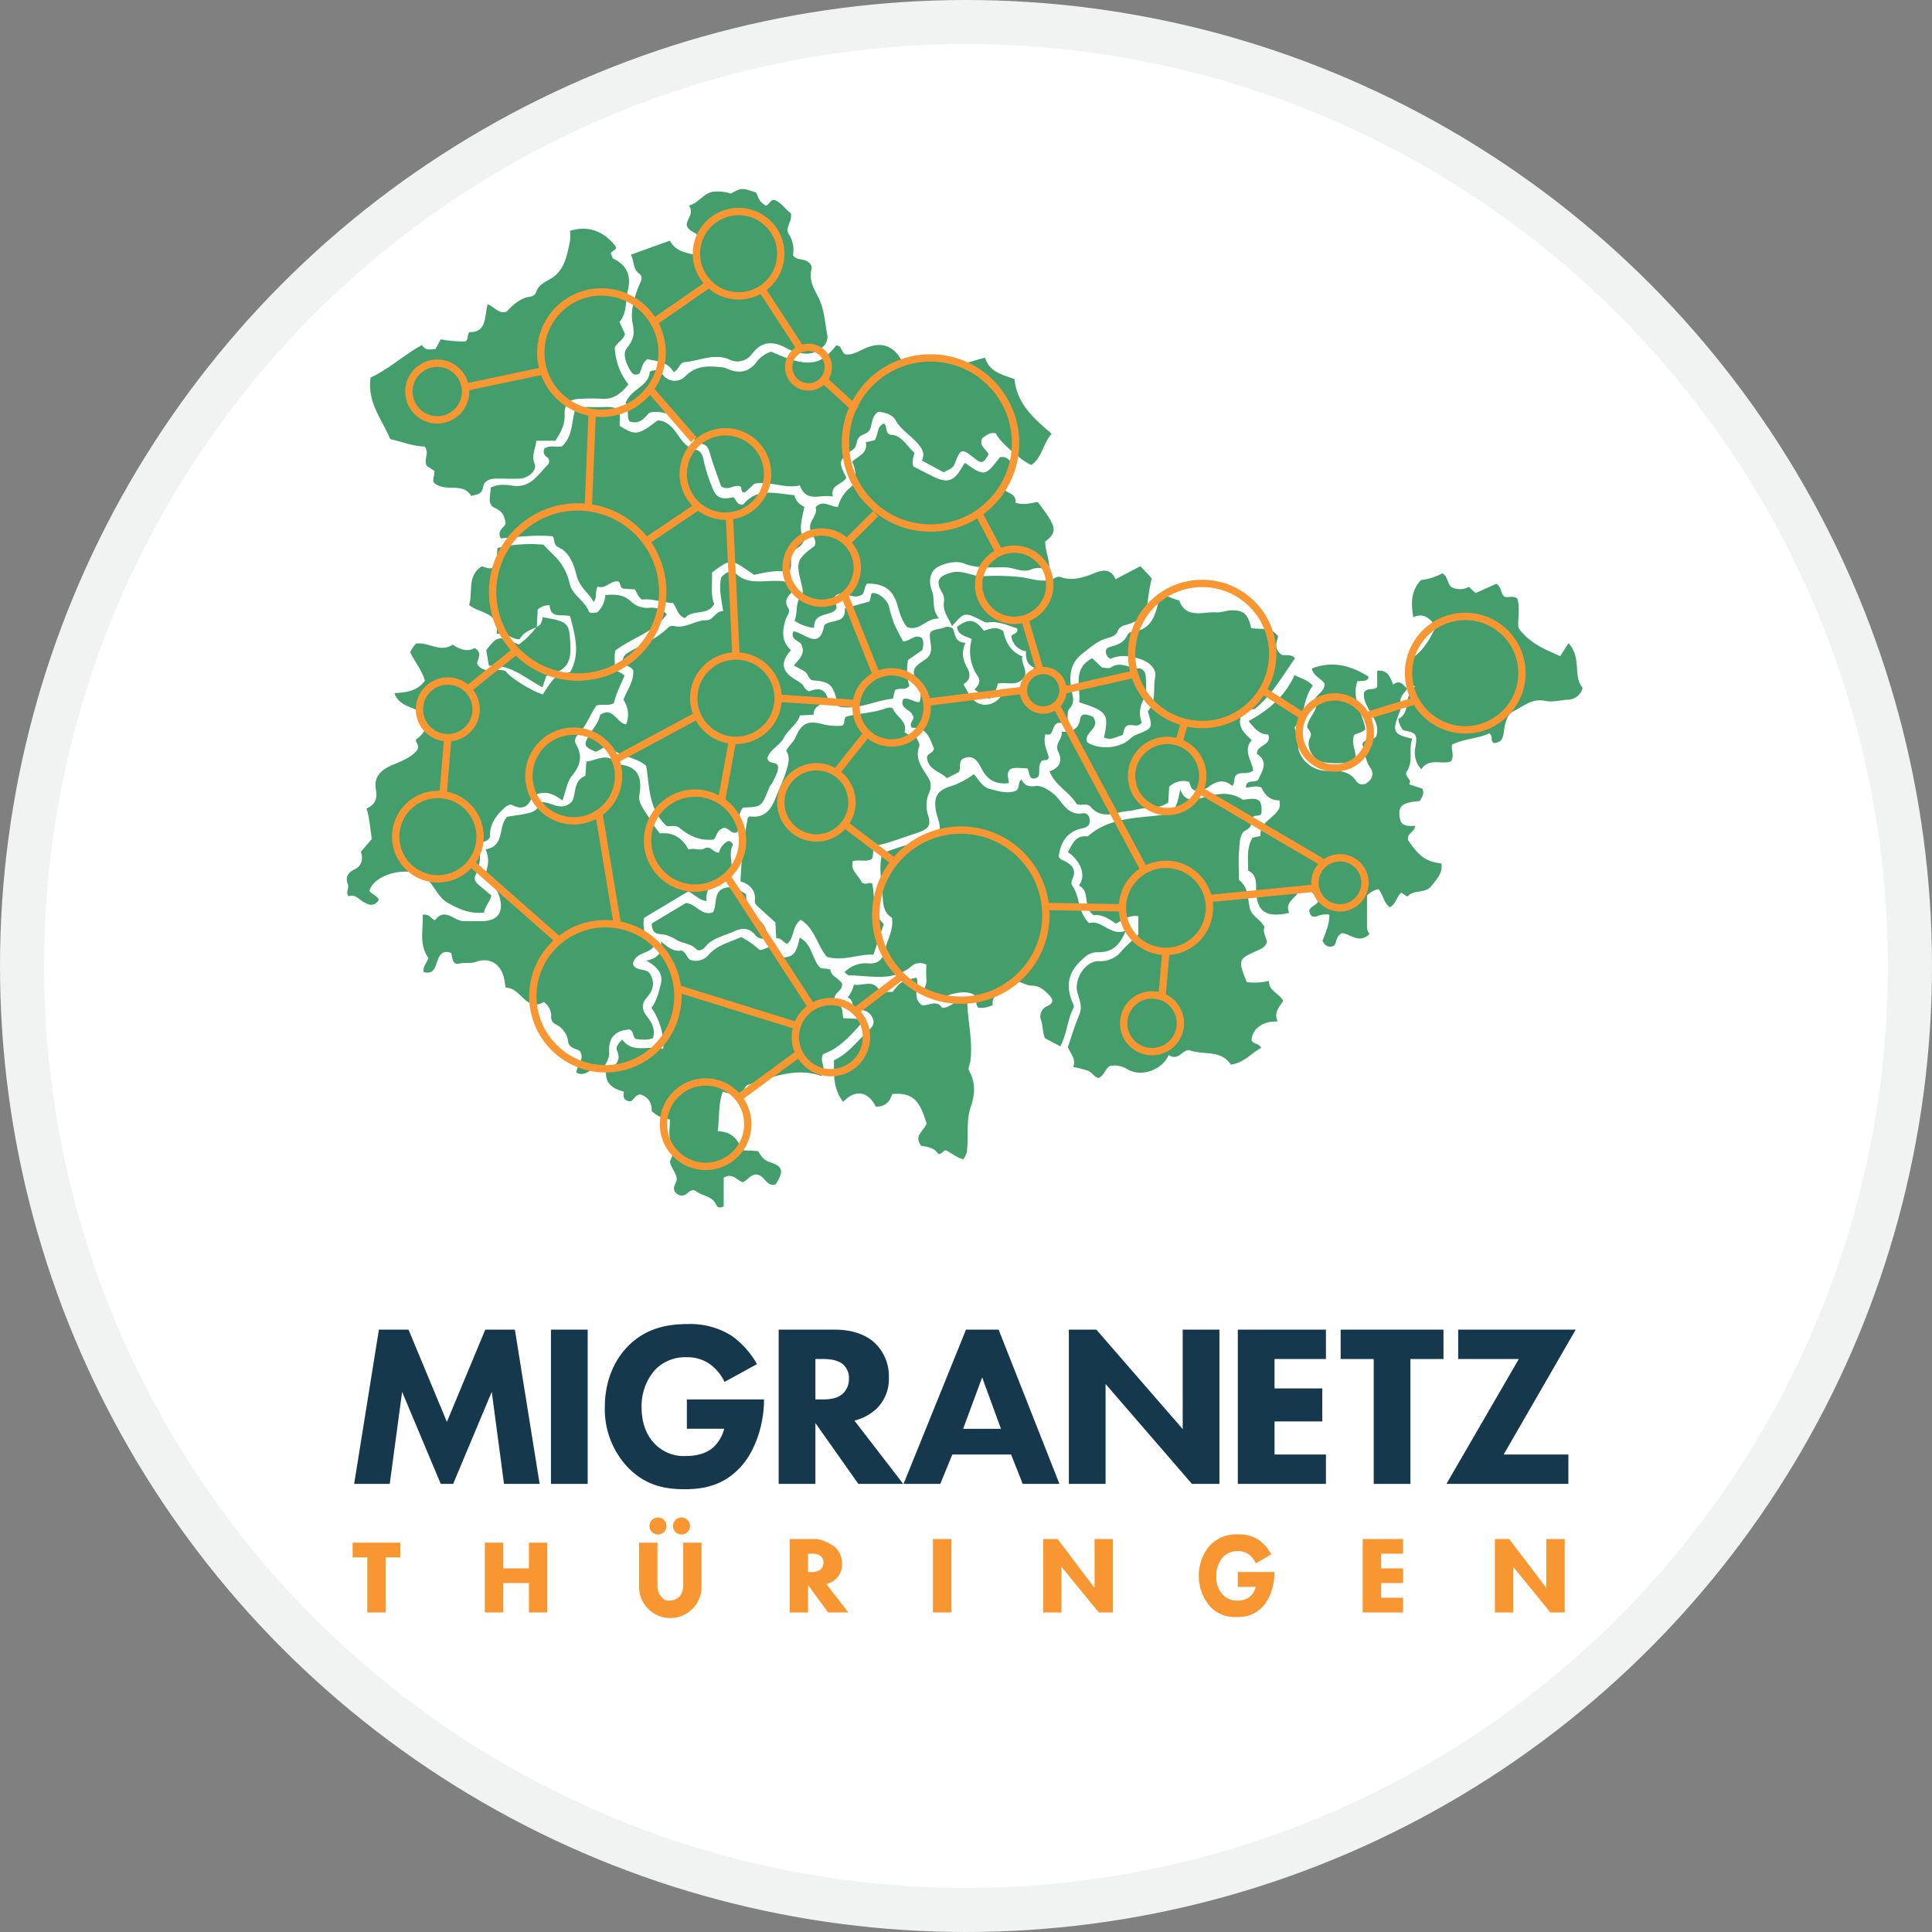 <svg xmlns="http://www.w3.org/2000/svg" viewBox="0 0 526 526"><rect x="0" y="0" width="526" height="526" fill="#808080" stroke="none"/><defs><style>.cls-1{fill:#fff;}.cls-2,.cls-4{fill:none;stroke-miterlimit:10;}.cls-2{stroke:#f1f2f2;stroke-width:12px;}.cls-3{fill:#439e6c;}.cls-4{stroke:#f89731;stroke-width:2px;}.cls-5{fill:#f89731;}.cls-6{fill:#16384c;}</style></defs><title>logoLogo FINAL copy 2pixelperfect</title><g id="Version_0" data-name="Version 0"><circle class="cls-1" cx="263" cy="263" r="257"/><circle class="cls-2" cx="263" cy="263" r="257"/><g id="Worte"><path class="cls-3" d="M146.08,170.76c-1.88.74-3.7,1.57-4.61,3.27-2.45.1-3.76-2.28-6.27-1.39.89-6.21-4.85-5.58-7.48-7.94,1.11-3.49-.68-7.78,3.44-10.52,1,.16,2.54,1.43,3.95-.55l.33-4.43a37.93,37.93,0,0,1,12.55-.91c1.08,1.24,2.39,2.45,3.57,3.68a15.19,15.19,0,0,1,3.54,6.94c.76,3.15,4,4.57,5.17,7.48.32.8,1.52.36,2.32.34A7,7,0,0,0,164.8,162c2.76-.22,5.12-.15,7.19,1.94a6.38,6.38,0,0,0,5,1.52,5.82,5.82,0,0,1,4.56,1.76c-3.53,5-9.44,6.4-14,9.88-.39,1.53-.09,3.2-.16,4.86.56,1,1.82,1.07,2.64,2-1,2.43-2.32,4.82-2.88,7.46-1.48.91-3.13.12-4.82.7-1.71,2.59-2.84,5.78-5.23,8.16a2.07,2.07,0,0,0-.12,2.64c1.65,3.05,1,5.54-1.21,8.24-1.4,1.68-1.72,4.27-2.65,6.79-2.5-1.92-5-3-8.16-1.12-.84,2.15-2.22,4-5.36,2.41-.94-.47-1.77.25-2.51.94-2.35,2.19-3.91,4.72-3.65,7.65-.76,1.65-2.47,1-3.42,2.66,1.21,2.46.58,5.23-.63,8-.43,1,.25,1.83,1,2.48,1.18,1,2.38,2,3.4,2.84-.61,2.12-1.86,3.15-2,4.64-3.81.39-6.55-.81-9.76-2.58s-3.83-5.37-6.69-7.26c-4.37-2.87-13.37-.74-14.78,3.94.7.91,2,1.22,2.59,2.42-1.28,2-2.72,1.47-4.28.53-1.28-.77-2.33-2.17-4-1.48-.83-1.22.25-2.23-.17-3.32-.73-1.88,0-3.14,1.83-4S99,234,98.24,231.92l3-3.52c-.48-2.75-.56-5.47-1.44-8.25,2.28-1.08,3-2.61,2.54-5.17-.59-3.52,1.3-5.38,4.65-6.77,2.58-1.07,5.31-2.21,6.63-4.07.75-1.57-.58-1.73-.35-2.81a8.57,8.57,0,0,0,2.94-3.59c-1.2-.8-1.07-2.2-1-3.37-2.55-2.07-6.48-1.82-7.82-5.65,3.21-.23,6.2-.5,8.29-3.39-.75-2.78-2.72-5.08-4-7.75a8.75,8.75,0,0,1,1.61-2.37c3.51-.47,6.51,2.6,9.91.31,2,1.26,4,2.09,6,.91,2.26,1.29.87,2.85.68,4.3,2,3.12,5.33.94,7.8,2,1.13,1.71,6.82,5.28,10.1,6.34,3.38-5.19,3.38-5.19,7.45-6.08,2.84-5,1.31-10,0-15.21-2-.73-5.35.88-5.58-3a4.7,4.7,0,0,0-3.25,1.16l-.25,4.59Z"/><path class="cls-3" d="M195.77,232.11a4.55,4.55,0,0,1,2.64-3.18c.58.24,1.31.77,1.06,1.25-1.58,3,1.29,6.78-1.7,9.62l-3.4.25a5.93,5.93,0,0,0-2,5.27c-2.05-.26-3.19-1.74-5-2.63l-12,7.19a8,8,0,0,0,2.68,7.72c-1.41,2.21-5.18,1.59-5.74,4.9.82,1.89,3.11,1.14,4.41,2.28,1.66,2.4,1.31,4.66-.68,6.88-1.47,1.64-1.25,3.39.14,5.12s2.27,3.56,1.59,5.84c-1.59.67-3.12.39-4.61.28-1.07-.6-.48-2.2-1.8-2.61-3.87.19-5.81,2.4-5.51,6.14.12,1.54-.67,2.71-1.43,4.19-2.79-1.37-4.36,3-7.47,1.42,0-2,2.23-3.5,1.05-5.67-.69-1-2.31-.5-3.25-2.3a6.06,6.06,0,0,0-3.67-5.28,2.08,2.08,0,0,1-1-2.14,4.86,4.86,0,0,0-2-3.86c-4.92,2.83-6.24-4-10.4-3.89-.18-1-.29-1.93-.52-2.84-1-3.75-3.88-5.47-7.53-4.2-1.52.53-3,.12-4.54.48-2,.47-1.87-1.63-2.27-2.9-2.46-.89-3.23.67-3.84,2.49s-1.18,3.44-3.64,2.7c-.29-1.56.93-2.5,1.28-3.85-2.64-3.7-1.33-7.79-1.53-11.74,1.93-.27,2.28,1.16,3.35,1.51,2.64-3.61,5.12.14,7.71.23,1.67.05,3.35,0,5,0,4.51,0,6.19-2.58,4.7-7-.75-2.19-2.5-3.68-3.71-5.64.68-2.15,1.26-4.31.05-6.9,5.4-.84,3.33-6.33,5.89-8.89,7.52-1.08,7.52-1.08,9.33-3.9,2.63-.35,5.23,2.8,8.3-.22,1.22-1.94.24-5.64,3.66-7l.27-3.9c2.85-.23,5.77-2.72,8.35.72,5.48.46,7,3.09,6.05,8.61-.39,2.22,2.26,5,3.61,7.48a28.2,28.2,0,0,0,2,2.76c3.39-.35,6,1,7.81,4.42,1.43-.6,3.11.4,4.26-.29C193.56,230,194.17,232.3,195.77,232.11Z"/><path class="cls-3" d="M339.44,267.39a17.59,17.59,0,0,0,6.06-.33c-.15,2.77,2.78,3.29,3.85,5.46-1.07,1.65-2.68,3.26-1.45,5.6-4-.22-6.91,1.9-7.17,5,.39,1.22,2,.86,2.64,2.15-2.7,1.47-4.7,4.12-8.27,4.59-2.63-4.16-7.47-2.53-11.27-3.93-.49-.18-1.4.34-1.92.77-1.17,1-2.35,1.5-3.72.53-1.82,4.17-7.59,6.15-11.29,3.84a6.83,6.83,0,0,0-4.7-.88c-1.35.78-1.47,2.56-3.08,3.3-1.17-.16-1.74-1.55-3-2a35,35,0,0,0-3.94-1c.91-2.13-.74-3.57-1.45-5.44,1-2.91,1.93-5.95,3.14-8.86.89-2.14,0-4-.51-5.86-1.06-3.71,2.1-8.78,5.89-8.65a7.25,7.25,0,0,0,6.15-2.81c1.43-1.6,3.07-3,4.52-4.4v-5c-2.38-.46-4.07.93-6.08,2-1.86-1.24-3.82-2.62-6-2.28-3.3-2-.76-6.46-4.11-8.09,2.25-3,.14-7-3-9.09,1.22-2.17,2.06-4.73,5.4-4.28,5.51-4.93,12.43-4.94,19.2-5.73,4.38-.51,4.93-1.48,6-7.11,1.22,3.37,3.23,3,5.83,2.34,3.59-1,7.38-2,11,.37.31.21.9.06,1.35,0,3.38-.46,4.22.39,3.9,4-.59.75-1.65.14-2.43.95-.36,1.13.16,2.56-1.86,3.53-1.75.84-1.58,3.76-1.8,5.83a54.43,54.43,0,0,0,0,6.1c0,.59-.14,1.47.18,1.73,2.51,2,2.16,4.94,2.79,7.62.47,2,2.77,2.87,4,5-.59,1.24.38,2.72.65,4.11-.43,1.37-1.4,1.76-2.41,2.23C337,261.17,337,261.2,339.44,267.39Z"/><path class="cls-3" d="M274,267.45c.09,2.72-4.35,2.92-3.7,6.17a7.16,7.16,0,0,1-3.9.76c-.95-.91-.36-2.13-.77-3.06-1.13-1.6-5-1.52-8.88.21-1.55-.63-3.09-1.89-5-1-.35-1.52.63-2.51.47-3.74a32,32,0,0,1,0-4.13,3.58,3.58,0,0,0-4.21.52c-5.15,4.23-11.11,2.38-16.82,2.38-.39,0-.77-.51-1.27-.86a7.87,7.87,0,0,1,6.37-2.41c2.49.21,4-.82,4.56-3.4.69-3,2.49-5.66,2-9-3.06-1.93-2.32-5.34-2.69-8.21s-.81-6,0-9.31c4.52-1.93,9.95-3.08,15.21-4.91,1.26-2.44-.24-4.65-.59-6.88-.58-3.67.47-5.43,4-6.49a22.67,22.67,0,0,0,6.37-3.32c1.33,1.48,2.27,3.52,4.27,4,2.36.62,4.8,1.41,7.06.57,1.34-.78.51-2.23,1.61-3.15.76,1.58,1.79,2.07,3.73,1.82,1.62-.21,3.36.79,5,2.1,2.43,2,3.63,6.05,8,5.31,1.17-.2,1.94.85,1.87,2.12s-.87,1.77-2.09,2c-3.72.76-5.88,3.43-6.34,7.66.35.89,1.26,1,2,1.44,1.76,1,2.7,2.34,1.84,4.36-.3.71-.57,1.54-.21,2.05,2.21,3.06,1.48,7.37,4.68,10.28,3.5-1,5.82,3.71,9.93,2.06-1.74,4.3-3.9,5.92-7.74,5.87-2,0-3,.9-4.39,2.22-3.88,3.59-4.16,7.4-2.2,11.85a1.42,1.42,0,0,1,.15,1c-1.73,3.21-1.8,7-3.62,10.56l-4.17-2.21c-.76-1.55-.5-3.28-1.08-4.86a3,3,0,0,1,1.6-3.87c2.1-.94,1.61-2,.43-3.19s-2.47-2.4-4.55-2.41S276.71,266.15,274,267.45Z"/><path class="cls-3" d="M210,95.74c10.94,5.06,13.77,3.08,17.67-1.7,1.58,0,1.3,1.86,2.5,2.43,2.06.28,3.77-1,5.59-1.73,4.07-1.73,7.32-.71,9.55,3.09,6.85.65,6.85.65,10-1.13,3.7,4.61,8.11,1.7,12.9.69,1.09,3.81,4.66,4.65,8,5.81.65,6.89,5.45,10.88,10.11,14.89-2.4,2.72-2.58,6.42-5.5,8.49-2.38-.78-9.09-6.67-9.63-8.55-1.6-.51-2.65.55-3.7,1.16-1.12,2.26,1.05,3.07,1.65,4.48-1.32,2.49-1.9,2.65-3.81,1.12-3.47-2.79-3.84-2.73-5.39,1.45-.55,1.47-1.89,1.64-3,2.36L251,125.4c1-2.16-.16-3.63-1.73-5.28-1.83-1.92-4.14-3.32-5.51-5.82-.75-1.36-2.79-2.08-4.65-2.17-1.55,1-1.68,2.71-2,4.06-.43,2-2.29,1.88-3.09,2.74-1.13,1.06-.44,2.5-1.84,3.5-3.95,2.81-3.92,3.44-1.77,7.59-.88,1.93-4.41,1.76-3.66,5.19-3.31-.81-7.14,1.9-9-3.07-4,1-8-1.24-12.32-.46l-2.61,2.4c-1.41,0-.7-1.51-1.35-1.68-1.8-.54-3.11,1.34-5.13,0-.91-2.59-2.1-5.65-3-8.79-.33-1.11-.67-2.23-1.67-2.58-3.84-1.32-5.38-4.82-7.81-7.93-2.07-.27-4.24-1.43-7.06-.75-1.24,1.3-2.57,3.38-5.44,2.36-.88-1.63.07-3.71-1-5,1.3-3.83,6.23-4.36,6.56-8.53,1.59-.71,2.61-.51,3.66,1a4,4,0,0,0,5.93.33c3-3.14,6.64-2.92,10.4-2.47a5.52,5.52,0,0,1,1.33.47c3.08,1.25,5.69.82,7.78-2A7.72,7.72,0,0,1,210,95.74Z"/><path class="cls-3" d="M118.57,95,120,92.39a33.88,33.88,0,0,0,6.7.57c.94-.56.4-1.61,1.06-2.54,4.85.14,4.11-4.29,5-7.57,2,.72,2.9,2.7,5.18,2,1.64-1.76,3.58-3.7,6.48-4.1A1.93,1.93,0,0,0,146,79.45c.64-1.89,2.23-2.58,3.81-3.49,3.93-2.26,4.55-6.41,5.38-10.35a13.33,13.33,0,0,0,0-2.75c4.78-1.52,9-.09,12.33,4.08.84,1.3-1.81,1.48-1.09,2.34.28.68.31,1,.47,1.09,3.7,1.76,5,4.54,4.06,8.59-.7,2.93-.16,6.15-2.3,8.69l1.49,3.27c-.41,1.7-2.17,2.29-2.77,3.73a17.29,17.29,0,0,0,3.72,10c-2.06,2.58-4.19,4.19-7.42,3.91a53.55,53.55,0,0,0-5.38,0c-3.22,0-4.7,1.32-4.58,4.44.11,2.72-1.09,4.76-2.51,7H146c-.2,2.22-1.38,4-.44,6.3.71,1.76-1.66,3.85-4,4-2.15.09-4.31,0-6.46,0-1.68,0-3.29.56-3.58,2.32-.32,2-1.67,2-3.26,2.4-2.29-3.91-6.95-.81-10.1-3.59-.54-.8.21-2,.1-3.22l-2.09-1.4c-.92-1.81.89-3.52-.59-5.26-3,0-6-1.25-9.34-2-2.17-5.3-6.37-10-5.33-16.78,4.95-2.23,9-6.14,14-8.84C115.68,95.38,117,95.22,118.57,95Z"/><path class="cls-3" d="M150.45,146c-4.89-.44-9.58.19-14.1.59-1.12-2.17.81-2.81,1.32-4.05-.3-1.88-.68-3.3-2.93-4.24s-1.14-3.5-1.14-5.53c2-1.08,4.15-.8,6-.53,4.82.69,6.85-3,9.49-5.66a1.4,1.4,0,0,0-.25-2.2,1.67,1.67,0,0,1-.61-2.23c1.46-1.08,3.22-.31,4.74-.63,3.16-2.81,2.55-7.11,3.83-10.72,3.06,0,5.68.1,8.29,0s3.92.71,3.65,3.45a16.77,16.77,0,0,0,0,1.72c4.32,2.65,5,2.55,10.34-1.54,2.11.16,3.5,1.32,4.81,3.06,1.51,2,2.72,4.45,5.68,5,1.39.26,1.84,1.84,2.06,3.1a41.65,41.65,0,0,0,2,6.4c1.19,3.48,2.47,4.18,6,3.39.81.47.8,1.78,2.12,2,.17,0,.62,0,.81-.26,3.84-4.47,8.77-2.69,13.71-2.32a4.49,4.49,0,0,0,2.73,3.18c-.61,3.19-1.74,6.2-.09,9-.47,1.95-2.26,2.27-3.23,3.23-.72,1.84.2,3.72-.83,5.66-3.21-.88-6.38,0-9.56.62-6.21-4.22-6-4.74-11.44-.6.13,2.85-.46,5.83.59,8.57-1.87,3.38-6,1.29-7.91,3.83-2.17-.7-2.15-2.74-3.35-4.15-2.8,0-5.58-1.28-8.36-.89-1.17-.75-1.36-1.91-2-2.78l-3.09-.2c-1.09-.31-.63-1.59-1.48-2-2.07-.2-3.42,2.22-5.49,1.42-.93,1.29,0,2.79-1.14,4.21-1.38-2.63-3.84-3.94-4.66-7.26-.65-2.6-1.74-6.26-5-7.68C150.58,148.26,151.18,147,150.45,146Z"/><path class="cls-3" d="M181.42,224.84c-5-4.71-4.51-10.81-5.51-16.34-2.9-2.53-7-2.31-9.79-5-1-.95-2.56.76-3.91,1.16-3.28-1.33-3.43-1.83-1.65-4.76,1.1-1.8,2.53-3.42,2.81-5.26,3.58-2.44,4.5,2.28,7.1,2.56a7.05,7.05,0,0,0-.74-6.67c1-2.71,2.88-5,2.67-8-.61-1.18-2.11-1.13-2.7-2.08-.42-1.77.65-2.39,1.87-3.1,3.47-2,7.27-3.5,10.21-6.36a1.75,1.75,0,0,1,1.62-.58c3.21.84,5.83-1.57,8.93-1.54,1.91,0,2.45-2.53,4.55-2.5-.49-3.34-1.24-6.24-.51-9.2a5.87,5.87,0,0,1,3.24-1.88c3.05,4.06,7.58,2.79,11.77,2.86,2,0,3.82.13,4.77,2.61-1.34,1.23-3,2.51-1.52,4.85.61,1-.39,2.06-.71,3-1,3.11-1.2,6,1.42,8.42-2.73,3.05-2.62,5.43.5,7.53.74.5,1.5.95,2.25,1.46s.92,1.71,2.19,2.2c1.91-.7,4.15-1.29,5.11,2-1.13,1.62-4,1.73-3.86,4.36l-3.76.21c-.7,2.47-3.22,3.8-4.31,6s-4,3.34-4.54,5.66c.5,1.82,2.2.71,2.83,2,.34,1.41-.59,2.73-1.17,4.11-.32.75-1,1.38-1.26,2.13-2,5-2,5-7,5.17-1.69,2-.94,4.52-1.53,6.65-1.86,1.06-2.6-2.08-4.39-.79-1.28.5-1.27,2.08-2.08,2.84-3.71.44-6.69-.95-9.34-3.18C183.84,224.48,182.45,225.15,181.42,224.84Z"/><path class="cls-3" d="M182.39,316.26l1.37-3.47c-2.13-2.27-1.39-5.11-1.37-8a8.52,8.52,0,0,1-5-2.33,4.08,4.08,0,0,0-3.12-4.49c-1.37.17-1.69,1.5-2.64,1.89-1.66-.12-2.11-1.08-1.77-2.63-2.87-.8-5.16-2.12-4.87-5.62,1.94-1.26,4.4-2.28,3-5.58-.47-1.08.47-2,1.41-3,3,4,7.14,1.43,11.18,2.51a18.12,18.12,0,0,0-3.22-11.15c1.34-1.77,2-4.16,2.55-6.5.71-2.81-1-4.69-3.93-6.37,3-.58,4.43-2,4-5.23,2,1.88,3.75,2.85,5.56,2.5,1.4.59,1.42,2,2.4,2.55a4.55,4.55,0,0,0,5.07-1.49c2.29-2.54,5.65-3.32,8.8-4.73a24.61,24.61,0,0,1,5,3.53c1.4,0,2.52-1.36,3.91-.4,1,.52,1.1,1.71,1.79,2.46,3.41-.06,4.26-.92,5.21-5.43,3.37,1.74,3.29,5.64,5.42,8,.74.74,1.8.15,2.94.75.17,1.8,2.39,2.34,3.18,3.79.14,1.4-.84,1.86-1.43,2.57-.79.95-1.05,2.34,0,2.81,1.93.85,1.37,2.56,1.76,4l5.83.3c-3.55,4.23-6.76,7.87-11.27,9.45-1.26,2.11,1.17,3.75-.54,6-6.7-2.41-13.28.18-20.3,2.55-.64.66-1.09,2.13-2.52,2.92l-4-1.22c-1.29,3.53-.89,7-1.39,10.81,3.74,0,5.55,2.23,6.64,5.14l4.32.24c.77,1.2,1.5,2.42,3.16,3,3.69,1.19,3.94,2.4,1.67,6.06-2.26.67-2.85-1.75-4.37-2.43-2-.91-2.94,1-4.53,1.86-1.59-.39-2.82-2.75-5.26-1.23v7.74c-1.11.74-1.8.2-2.06-.4-1.05-2.38-3.67-2.33-5.41-3.62-.92-.68-1.74-.16-2.51.58a2.13,2.13,0,0,1-2.94-.1c-.75-.65-.83-1.52-.15-2.77C185,320.11,182.78,318.48,182.39,316.26Z"/><path class="cls-3" d="M234.58,240.22c1.3.9,2.08-.22,2.87.35.89,3.69-.15,7.91,3.17,11l-2.82,8.34c-4.23-.2-8.21,1.9-12.67.59-2.62-3-3.29-7.8-7.17-10.08-2.41,2-1.67,4.93-3.63,6.56-1.15-.41-1.63-1.77-3-1.47l-.23-4.38c-1.27-1.15-2.79-2.49-4.27-3.88-.59-.56-1.4-1.09-1.31-2,.27-3-1.44-4.52-3.92-5.28a114.31,114.31,0,0,1,2-17.34c.19-.13.4-.38.58-.36,4.13.53,5.77-1.9,7.11-5.34.93-2.39,2.08-4.68,2.81-7.17.55-1.87,1.13-3.64-.06-5.32.69-1.48,1.95-2.29,2.53-3.66,1.65-3.85,3.33-4.73,7.56-3.58a16.48,16.48,0,0,0,5.19.38c.83-.64.3-1.68,1-2.45,3.47-1,7.32-.95,10.87-2.29.7-.26,1.74-.35,2,.25.91,2.17,3.94,3.29,3.06,6.21a8,8,0,0,0,3.31,1.59c.26.76.95,1.7.73,2.29-1.32,3.48.85,5.94,2.39,8.49a4.09,4.09,0,0,1,.35,4,8.74,8.74,0,0,0-.4,6.17c1,2.89.1,3.94-2.94,4.92-3.81,1.22-7.52,2.73-11.24,3.5-1.2,1.1-.39,2.5-1.14,3.66-1.53.82-3.42,0-5.15.56C231.49,237.16,233.94,238.43,234.58,240.22Z"/><path class="cls-3" d="M372.85,254.3c-2.9,2.87-5.5-.27-7.51-.23-1.92,1-1.19,2.68-2.27,3.47-1.28.47-2.26.11-3-1.37.78-2.19,1.9-4.45,1.84-7.15a6.23,6.23,0,0,0-3.38.45c-1.47.44-1.9-.43-2.09-1.6.45-1.15,1.71-1.33,2.42-2.33-1-1.83-1.81-4.15-5.12-3.4-.39,2.32-4.16,3.15-2.76,6.41-6.6,1.4-9-.43-9-6.87,0-2-.17-3.77-2.15-4.61,0-3.18-.5-6.19,1.18-9l2.18-.46c-.34-3.9,3.86-4.77,5.14-7.67a6.16,6.16,0,0,0,0-2.05c-2.61.11-4-1.57-4.91-3.48-1.49-.67-2.75,0-4.22,0,.12-2.41,2.2-1.17,3.33-2.06.94-2.3,3.08-4.83-.33-7.11-.05-2.53,4.13-2.15,3.09-5.28-2.46.06-3.8-1.76-5.36-3.65,5.45-2.92,9.9-6.77,12.51-12.47,2,.93,3.74,1.38,5,2.84-2.77,3.42-2,8.25-5,11.35.41,1.5,1.23,2.42,1,4.08-.5,4,3.66,7.84,7.77,7.75,3-.07,5.95-.18,8,2.75a2,2,0,0,0,3.14.35,2.67,2.67,0,0,0,.82-3.79c-1.55-2.13-1.6-4.57-2.26-6.55.85-1.89,2.67-.88,3.75-2.06,1.64-4.66-3.83-7.72-3.3-12,.91-1.5,2.46-.44,3.59-1.52v-4.43c2.86-.29,3.51,1.69,4.35,3.78,1.82-1.43,2.69,0,3.83,1.13-.91,1.36-2.38,2.41-1.74,4.35a3.52,3.52,0,0,1-.38,2.07c-2.06,5.28-1.73,6,3.52,7.17-1.16,2.85.36,6.13-1.47,8.86-1,1.52,1.62,2.13.56,3.56l3.66,1.2c.6,1.49-.2,2.41-.76,3.35-4.57.4-5.73,1.25-5.51,3.9.2,2.44,1.14,3.1,4.26,2.85,0,1.65-2.45,2.09-1.86,4,3.15,4.51,4.77,5.68,9,6.26.49,2.61-1.34,4.34-2.69,6.12-1.64,2.17-4.87.86-6.54,2.91l-1.66-1.1c-1.3,1.09-1.42,3.05-3.12,4-1.71-1.18-1.78-3.5-3.14-4.94a6,6,0,0,0-3.08,1.77c0,3,0,6,0,8.94A4.85,4.85,0,0,0,372.85,254.3Z"/><path class="cls-3" d="M282.56,136.69c5.18,6.8,5.42,8.11,2,10.76,0,2.68,1.39,5.21,1.1,8.33a4.63,4.63,0,0,0-5-.71c-2.31.93-4.62-.58-7-.61-3.75-.05-7.46.43-11.26-1.07-1.89-.75-5-.18-7.13,1-2.38,1.38-2.36,4.38-1.58,6.37,1,2.48-.2,5.06,2,7.64-3.66-.13-5.19,3.54-8.69,2.35-1.41-1.54-2-3.72-2.63-5.85-1.17-4.23-3.57-6.08-8.3-6-.81.92-.67,2.46-1.37,3-2.71,1.65-5.23-1.59-7.31.4-1,1.48,1,2.43.12,3.69-1.73,1.87-6,.63-5.86,4.95A11.52,11.52,0,0,1,216.3,169c1-2.18.06-4.8,1.9-6.93.59-.69.28-2.06,0-3.13-1.55-6-1.3-6.65,3.61-10.34.8-2.06-1.53-3.42-1.25-5.37s2.08-3.23,1.49-5.13c2.07-2.24,4,0,6.1-.11a10.23,10.23,0,0,1,3.42-5.33c1.87-1.53,1.57-4.52.42-7,1.78-1.53,4.32-2.33,3.74-5.26l2.43-.56c1-1.57.55-3.71,2.47-4.55,1.13.74.15,2.26,1.7,3.08,3.06-.09,4.39,2.95,6.62,4.87-.21,1.19-.78,2.3-.29,3.76,1.69.86,3.57,1.84,5.47,2.78,3.71,1.83,5.54,1.27,7.63-2.29.3-.5.63-1,.94-1.48,5.3,3.74,5.55,3.7,9.53-1.54,2.08-.4,2.86,1.18,3.84,2.47-.78,2.15-2.69,3.76-2.65,6.41,1.15,1,3.43,1.24,3,3.47C278.69,137.69,280.66,136.89,282.56,136.69Z"/><path class="cls-3" d="M340.63,171c2.63.49,5.41-.45,7.36,2.28-.43,1.52-1.28,3.41,1,5,.88.31,2.34-.38,3.6.92-3.38,4.77-6.27,10-11,13.85l-2.78.35c-2.53,3.42-.76,5.73,2,8.08-2.48,2.86,0,5.59.4,8.26-1.5,1.25-3.12.34-4.37,1.1s-.36,2.1-1.38,3.13c-2.26-2-4.45-1.29-6.62.42-1.07.84-2.58.08-3.38.88-1.48-.45-1.25-1.67-1.78-2.42a5.41,5.41,0,0,0-5.37,1.38l-.24,4.23c-2.66,2-5.95,1.2-8.87,2-1.42.39-3,.36-4.52.75-2.77.72-5.53,1.08-7.74-1.55-1-1.15-2.55-.17-3.83-.76-1.82-3.24-5.79-4.88-7.36-8.9,2.86-1,3.55-2.92,2.32-5.46-1-2.08,1.23-3.29,1-5.29,2.58-.06,4.57-.52,5-3.46.24-1.51,1.33-1.55,3.42-.67,2.54,3.11-2.69,4.26-1.46,7,3.4,2.11,8.82,1.65,11.61-.95a5.76,5.76,0,0,1,1.75-1.15c4.49-1.78,4.5-1.76,3.12-6.41,2.43-2.61,1.36-6.18,2-9.35.39-2-1.39-3.84-3.67-4.67-2.9-1.06-5.78-1.45-8.5-.23a2.11,2.11,0,0,1-1.11-2.7,3.46,3.46,0,0,1,.82-.48c1.93-.55,3.84-1.06,4.82-3.14a2.06,2.06,0,0,1,1.34-1.09c5-.36,6.23-4,7.15-8,.08-.35.07-.72.15-1.06a4.39,4.39,0,0,1,.42-.79c1.75-.17,3.25,1,5.1,1.35,2,5.3,6.7,2.91,10.44,3.29a14.91,14.91,0,0,0,2.8-.5C338.33,165.85,339.72,166.87,340.63,171Z"/><path class="cls-3" d="M188.63,69.25a14.58,14.58,0,0,0,1.34-5c-.57-1.14-2.14-1.05-2.92-2.64-.55-1.67,2.19-3.37.5-5.67,3-.7,4.12-3.84,7.27-3.78a10.66,10.66,0,0,1,4.14.54c3-1.61,3-1.61,6.93-.25,1,2.39,1,2.39,2.49,3.49,1.06,0,1.18-1.5,2.31-1.51a4,4,0,0,1,.63.21c1.64.84,2.61,2.42,4,3.43.48,2.09-1.69,4.06-.59,5.62a8,8,0,0,1,1.16,5.82c.82,1.06,1.81,1,2.72,1.21,1.33.33,2.67,1.19,2.3,2.71-.7,2.87.69,5.18,1.84,7.42,1.7,3.3,1.82,6.88,2.48,10.36.46,2.46-2.23,4.85-5.26,5.07a11.39,11.39,0,0,1-6.09-1.63c-3.49-1.81-6.43-1.78-9.07,1.6a4.87,4.87,0,0,1-6.31,1.59c-4.06-1.72-8.05.41-12.08.74-1.39.11-1.57,2-3,2.76-1.55-2.79-4.43-3-7.13-3.55-1.46.91-1.54,2.6-2.19,3.91-1.56.81-2.13-.19-2.76-1.3-1-1.85-1.87-4.14-.62-5.71,1.74-2.2,2.14-3.64,1.51-6.69s.34-6.95,1.75-10.23c.49-1.14,1.23-2.4.08-3.24-1.84-1.36-1.33-3.39-2.3-5.19l10.63-3.82C183.7,68.07,186,68.67,188.63,69.25Z"/><path class="cls-3" d="M406.74,202.31c-1.22-.62,0-1.72-1.29-2.66-2.92,1.45-6.69,1.41-10.12,3.06-.32,1.47.74,3-.31,4.59-2.59.95-5.91-1.09-8.07,2.14a6.72,6.72,0,0,1-1.66-5.71c.67-3.83.42-4.24-3.27-4.9a6.75,6.75,0,0,1-1.34-3.07c3.69-1.85,1.24-6.59,4.62-8.79-3.18-2-2.1-4.59-2.12-7.15,4.06-1.89,5.94-5.56,7.78-9.24-1.63-2.07-3.19-3.87-6.2-2.55-.58-3.76-.7-7.09,2.11-10.12a15.41,15.41,0,0,0,5.8-1.82c1.88,1,1.12,3.22,2.85,3.9a4.89,4.89,0,0,0,4.39-.23l1.82,1.71,5.66-2.54c1.45.85,1.06,2.53,2.2,3.5.94.46,2.23-.44,3.52.54.82,2.81,0,5.94.31,8,3.07,4.22,7,5.73,11.35,7.66l2.26-3.52c3.7,4,1.11,9,3.85,12.14a4.2,4.2,0,0,1-4.19,3.25c-2,.16-4.15.74-6,.32-3.56-.78-6,1.54-8.64,2.83-2,1-2.4,3.86-2.7,6.11C409.06,201.63,408.18,202.19,406.74,202.31Z"/><path class="cls-3" d="M229.57,300c-2.77-3.57-2.55-7.35-2.51-11.34,3.73-1.72,6.15-5,9.07-7.77,1-1,2.21-1.92,1.48-3.64A3.55,3.55,0,0,0,234,275a11.84,11.84,0,0,1-1.48-.17c-.62-1.09-.13-2.72-1.74-3.21a9.54,9.54,0,0,0,1.71-3.56c2.42.52,5.43-1.74,7.14,2H243c2.26-2.86,2.37-2.93,6.54-3.89.92,2.33-1.43,5.18,1.41,7.48,1.66.38,4.12-1.66,5.52.73,2.63.13,3.91-3.07,6.89-1.61.06,5.28,1.59,10.67.82,16.22-.11.82-.71,1.85-.4,2.41,1.84,3.29,1.73,6.39.5,10-1.34,3.91-.49,8.25-1.07,12.36a6.69,6.69,0,0,1-.92,1.86c-1.9-.45-3.22-1.73-4.75-2.44-.86,0-1,1.11-2.08,1-1-1.61-2.87-2-4.61-2.19-2.23-2.83.8-4.15,1.41-6.12-1.9-6.57-4.06-8.49-9.37-8-.6,2.1-2,3.54-4.48,3.4C236.41,297.1,232.78,296.5,229.57,300Z"/><path class="cls-3" d="M358,190.31c.87-1.61,2.76-2.15,2.6-4.26-.94-1.31-3-2-3.46-4.05,5.72-2.19,10.71-.79,15.45,2.23-.12.94-.69,1.06-1.3,1.12s-1.16.09-1.75.13c-1.61,4.82,1.46,8.72,2.2,13-.84,1-2.07,1.11-3,1.55-1.13,2.47.88,4.72.18,7.25a24.48,24.48,0,0,1-8.47.26c-2.78-.25-5.06-4.13-3.83-6.56.86-1.7-.61-2.33-.74-3.07C356.24,194.9,359.47,193.17,358,190.31Z"/><path class="cls-3" d="M300.57,200.78c1.39-6.39.9-7.11-6.75-9.58.47-4.12-2-9,3.53-12l2.71,2.56c.81,0,1.87.33,2.43-.06,2.63-1.8,5,.33,7.56.26,1.2,0,1.88,1.32,1.91,2.28.06,2.09.33,4.55-.62,6.21a7.26,7.26,0,0,0-.47,6.28c-1.19,1.57-2.82.21-4.06.87-.89.57-.8,1.65-1.18,2.55C304,200.45,302.62,201.76,300.57,200.78Z"/><path class="cls-3" d="M146.24,170.6c1.14-.46,1.34-1.55,1.51-2.57,7.08,1.27,7.26,1.46,7.53,7.64.22,5.05-1.15,6.83-6.58,8.41l-1,3.05c-4.76-2.49-8.72-6.38-14.6-5.86l-.71-4.28c3.12-3.92,3.25-3.94,8.87-1.51a22.92,22.92,0,0,0,4.77-4.73Z"/><path class="cls-3" d="M267.84,171.71c1.64-.41,3.34-1.34,5.29.1.64,2.82,1.87,5.56,5.22,6.9-.58,2.08,2.06,4.13,0,6.24-1.85,1.9-4.32.66-6.7,1.17a7.44,7.44,0,0,1-2.23,4.12c-1.52-.43-2.64-1.52-4.14-2.54,1.08-.94,1.83-2.19,1-3.49A12,12,0,0,1,264.57,174c-1.62-.85-3.78-1-4-3.34C263.8,168.3,265.36,168.5,267.84,171.71Z"/><path class="cls-3" d="M290.66,196.3c-1.07.9-2.27.33-2.78.57-1.81.92-.8,3.81-3.26,3-.68,2.5.43,4.33.9,6.32-.22,1.2-1.77.46-2.08,1.21-.89,1.37-.18,2.79-.78,4.11-2.62,1.54-2.26-1.12-2.92-2.32-1.69,0-3.35-.41-4.65.19-1.33,1.34-.38,2.52-.44,3.84-3.07.33-5.38-.47-7.08-3.35-1.15-2-2.19-4.93-5.56-3.23-1.09,1-.27,2.41-1,3.6l-3.22,1.62c-1.77-1.82-5-2.2-5.4-5.46-.12-1.31,1.66-1.18,1.88-2.58-1.09-2.78-2-5.92-6-5.66-1-1.45,1-2.42.29-3.22-.67-2-3.77-1.91-2.65-4.64,1.49-.46,2.74.86,4.38.86.77-1.78.16-3.34-.58-5-1.56-3.49-1.29-4.37,2-6.47,1.72-1.08,2-2.58,1.7-4.33-.53-3.61-.55-3.6,3.08-4.3.69-.13,1.23-.83,2.77-.06.9.84.27,4,3.64,4-1.28,2.59-.74,4.66.38,6.73.88,1.62,1.13,3.33-1,4.55,1.55,2.63,2.68,5.61,6,5.59a5.18,5.18,0,0,0,5-4.29c5.28,1.68,6.72-2,8.29-5.87-2-.67-2.33-2.43-2.22-4.42a4.6,4.6,0,0,1-4-4.1c.35-.68,1.56-.61,1.66-1.64-.08-.19-.12-.5-.24-.54-2.56-.75-5-2-7.84-1.54a1.74,1.74,0,0,1-1-.18c-5.33-2.76-5.33-2.76-8.72,1.19-1-2.28-2.69-4.11-2.18-6.8a4,4,0,0,0-.74-2.66c-1.63-3-.6-4.18,2.61-5.11s5.87,1.21,9,.95a63.56,63.56,0,0,1,9.25.19c3.39.22,6.86,2.09,10.31.16a1.87,1.87,0,0,1,1.36-.08c3.31,1.14,6.29.05,9.32-1.16,2.17-.87,4.39-1.16,5.57,1.74l6.79-3.57,3.06,3.3a55.71,55.71,0,0,0-1.36,9.55A12.42,12.42,0,0,1,307,170c-1.14.34-2.21.53-2.75,1.92-.44,1.16-1.78,1.54-2.91,1.86-2.61.73-4.46,2.5-6.55,4.09-3.55,2.69-3.7,6.21-3.07,9.9.32,1.9,1.05,3.47-.6,5.22C290.48,193.71,290.77,195.28,290.66,196.3Z"/><path class="cls-3" d="M230,165.64l6.75-1.9.53-2.2c1.45-.53,4.19,1.57,4.7,3.41a40.32,40.32,0,0,0,1.4,4.71c.71,1.73,1.67,3.35,2.48,4.94,1.87.09,3-2,5-1,.8,1,.49,2.15.28,3.35l-3.92,2.73a14.94,14.94,0,0,0,.36,7.07c-1.09,1.37-2.63.37-3.91,1.12l-.58,2.35c-5,.51-9.68,3.27-14.89,2.11-1.33-6-2-6.72-7-7.11-1.18-.4-1.19-1.79-2.08-2.38s-1.84-1-3-1.68c1.49-1.69,3.19-3.18,2.11-5.56-.47-1.29-3.08-1.15-2.26-3.69,2.94.21,7.19,5.47,8.44-1.7C226.18,168.5,230.4,170,230,165.64Z"/><path class="cls-3" d="M177.44,251.43l9.3-5.58c2.83.24,4.26,3.67,7.39,2.51,1.2-2.14,0-5.59,3.11-6.58,2.17-.68,4.06.53,5.87,1.66.07,1.19.13,2.25.19,3.32,1.58,3,5.89,4.26,5.5,8.57a2.67,2.67,0,0,1-3.29-.9c-1.78-2.08-3.74-1.73-5.78-.8-2.65,1.22-5.71,1.66-7.7,4.14-.66.82-1.83,1.33-2.5.62-1.51-1.59-3.66-1.49-5.28-2.45a9.11,9.11,0,0,0-4.48-1.62C178.14,254.26,177.5,253.31,177.44,251.43Z"/><circle class="cls-4" cx="261.59" cy="249.15" r="23.16"/><circle class="cls-4" cx="327.3" cy="178.05" r="19.21"/><circle class="cls-4" cx="164.82" cy="271.23" r="19.75"/><circle class="cls-4" cx="157.28" cy="161.17" r="23.16"/><circle class="cls-4" cx="253.33" cy="120.6" r="23.16"/><circle class="cls-4" cx="398.93" cy="183.26" r="15.44"/><circle class="cls-4" cx="201.09" cy="69.07" r="11.49"/><circle class="cls-4" cx="200.37" cy="190.08" r="11.49"/><circle class="cls-4" cx="121.91" cy="193.13" r="7.72"/><circle class="cls-4" cx="119.22" cy="227.78" r="11.49"/><circle class="cls-4" cx="192.11" cy="306.06" r="11.49"/><circle class="cls-4" cx="119.04" cy="106.6" r="7.72"/><circle class="cls-4" cx="313.65" cy="278.59" r="7.72"/><circle class="cls-4" cx="317.43" cy="247.17" r="11.85"/><circle class="cls-4" cx="189.24" cy="228.86" r="12.93"/><circle class="cls-4" cx="226.22" cy="282.36" r="9.69"/><circle class="cls-4" cx="276.13" cy="159.2" r="9.69"/><circle class="cls-4" cx="284.03" cy="187.93" r="5.39"/><circle class="cls-4" cx="220.12" cy="99.95" r="5.39"/><circle class="cls-4" cx="363.39" cy="199.42" r="9.69"/><circle class="cls-4" cx="364.82" cy="240.35" r="6.82"/><circle class="cls-4" cx="223.71" cy="154.53" r="9.69"/><circle class="cls-4" cx="242.74" cy="192.59" r="9.69"/><circle class="cls-4" cx="222.27" cy="218.45" r="9.69"/><circle class="cls-4" cx="156.2" cy="211.26" r="12.21"/><circle class="cls-4" cx="317.78" cy="211.26" r="9.69"/><circle class="cls-4" cx="197.5" cy="129.04" r="11.49"/><circle class="cls-4" cx="163.75" cy="96" r="16.52"/><line class="cls-4" x1="127.12" y1="105.34" x2="147.59" y2="101.03"/><line class="cls-4" x1="178.47" y1="87.39" x2="192.47" y2="77.69"/><line class="cls-4" x1="177.03" y1="106.06" x2="188.88" y2="119.7"/><line class="cls-4" x1="190.32" y1="137.66" x2="175.95" y2="147.35"/><line class="cls-4" x1="161.23" y1="112.52" x2="160.15" y2="138.37"/><line class="cls-4" x1="127.48" y1="187.57" x2="140.05" y2="177.51"/><line class="cls-4" x1="121.91" y1="200.85" x2="120.66" y2="215.93"/><line class="cls-4" x1="127.84" y1="234.6" x2="151.9" y2="255.79"/><line class="cls-4" x1="166.62" y1="207.31" x2="189.96" y2="194.75"/><line class="cls-4" x1="163.03" y1="221.32" x2="168.05" y2="251.48"/><line class="cls-4" x1="217.25" y1="287.03" x2="201.09" y2="298.88"/><line class="cls-4" x1="197.86" y1="238.55" x2="221.2" y2="274.46"/><line class="cls-4" x1="184.21" y1="269.07" x2="216.53" y2="279.13"/><line class="cls-4" x1="233.04" y1="275.18" x2="244.89" y2="266.2"/><line class="cls-4" x1="230.17" y1="224.55" x2="243.46" y2="234.6"/><line class="cls-4" x1="236.28" y1="199.42" x2="228.02" y2="209.83"/><line class="cls-4" x1="196.42" y1="218.09" x2="199.29" y2="202.29"/><line class="cls-4" x1="230.89" y1="147.35" x2="238.43" y2="139.81"/><line class="cls-4" x1="224.43" y1="103.54" x2="233.04" y2="111.44"/><line class="cls-4" x1="207.19" y1="78.41" x2="217.96" y2="94.93"/><line class="cls-4" x1="266.08" y1="139.09" x2="272.18" y2="150.58"/><line class="cls-4" x1="279.01" y1="168.54" x2="282.95" y2="181.82"/><line class="cls-4" x1="289.42" y1="187.93" x2="308.45" y2="183.62"/><line class="cls-4" x1="343.3" y1="187.66" x2="354.28" y2="194.67"/><line class="cls-4" x1="372.36" y1="194.75" x2="385.29" y2="190.8"/><line class="cls-4" x1="322.45" y1="196.9" x2="321.02" y2="201.93"/><line class="cls-4" x1="326.76" y1="215.21" x2="359.79" y2="234.6"/><line class="cls-4" x1="311.68" y1="237.12" x2="287.62" y2="192.23"/><line class="cls-4" x1="252.43" y1="191.16" x2="278.65" y2="187.93"/><line class="cls-4" x1="229.81" y1="161.71" x2="238.43" y2="183.26"/><line class="cls-4" x1="232.69" y1="191.52" x2="211.86" y2="190.08"/><line class="cls-4" x1="198.57" y1="140.17" x2="200.37" y2="178.59"/><line class="cls-4" x1="285.47" y1="246.81" x2="305.58" y2="247.17"/><line class="cls-4" x1="328.92" y1="244.66" x2="358" y2="241.79"/><line class="cls-4" x1="317.43" y1="259.02" x2="316.35" y2="271.59"/><path class="cls-5" d="M105,424v15h-5V424H96v-4h13v4Z"/><path class="cls-5" d="M137,427h7v-7h5v19h-5v-8h-7v8h-5V420h5Z"/><path class="cls-5" d="M191,431.6a8.51,8.51,0,1,1-17,0V420h5v11.48a4.43,4.43,0,0,0,1.09,3.29c.84.85,1,1,1.91,1a4,4,0,0,0,2.91-1,4.43,4.43,0,0,0,1.09-3.29V420h5Zm-11.86-18.46a2.32,2.32,0,1,1-2.32,2.32A2.34,2.34,0,0,1,179.14,413.14Zm6.4,0a2.32,2.32,0,1,1-2.32,2.32A2.34,2.34,0,0,1,185.54,413.14Z"/><path class="cls-5" d="M222.54,419a11.85,11.85,0,0,1,5,2.39,5.91,5.91,0,0,1,1.7,4.38,5.36,5.36,0,0,1-1.53,4,6.16,6.16,0,0,1-2.73,1.5l6,7.74h-5.52L220,431.55V439h-5V419ZM220,428h1a3.46,3.46,0,0,0,2.51-.79,2.45,2.45,0,0,0,.68-1.78,2.21,2.21,0,0,0-.85-1.86A4.11,4.11,0,0,0,221,423h-1Z"/><path class="cls-5" d="M259,419v20h-5V419Z"/><path class="cls-5" d="M284,439V419h3.94L298,432.32V419h5v20h-3.84L289,426.59V439Z"/><path class="cls-5" d="M337,428h10v.23c0,2.61-.88,6.58-3.11,9.07a8.93,8.93,0,0,1-7.19,2.94,9.14,9.14,0,0,1-7.37-3,12.88,12.88,0,0,1-.06-16.36,10,10,0,0,1,7.92-3.13,9.66,9.66,0,0,1,5.65,1.61,11.65,11.65,0,0,1,3.26,3.84l-4.2,2.42a6.44,6.44,0,0,0-1.78-2.32,4.83,4.83,0,0,0-3.08-1,5.27,5.27,0,0,0-4.17,1.74,7.67,7.67,0,0,0-1.72,5.1,7,7,0,0,0,1.69,4.94,5.12,5.12,0,0,0,4.08,1.68,5,5,0,0,0,3.5-1.16,5.06,5.06,0,0,0,1.45-2.55H337Z"/><path class="cls-5" d="M382,423h-6v4h6v4h-6v4h6v4H371V419h11Z"/><path class="cls-5" d="M407,439V419h3.88L421,432.32V419h5v20h-3.91L412,426.59V439Z"/><path class="cls-6" d="M96.42,404l6.74-42h8.06l10.45,25.12L132.12,362h8.06l6.74,42h-9.7l-3.34-25.06L123.37,404H120l-10.52-25.06L106.11,404Z"/><path class="cls-6" d="M160,362v42H150V362Z"/><path class="cls-6" d="M187,381h21v.45c0,5.23-1.84,13.16-6.53,18.13s-10.09,5.87-15.1,5.87-10.53-.84-15.48-6a23,23,0,0,1-6.22-16.39c0-7,2.54-12.65,6.09-16.32,5.2-5.48,11.61-6.26,16.62-6.26a21,21,0,0,1,11.86,3.23,23.65,23.65,0,0,1,6.85,7.68l-8.82,4.84a13,13,0,0,0-3.74-4.65,10.49,10.49,0,0,0-6.47-2.06,11.35,11.35,0,0,0-8.76,3.48,14.88,14.88,0,0,0-3.62,10.19c0,4.9,1.78,8.06,3.55,9.87a11,11,0,0,0,8.56,3.35c4.19,0,6.41-1.48,7.36-2.32a10.06,10.06,0,0,0,3-5.1H187Z"/><path class="cls-6" d="M227.19,362c5.52,0,9,1.76,11,3.65A12.47,12.47,0,0,1,242,375a11.29,11.29,0,0,1-3.38,8.56,13.75,13.75,0,0,1-6,3.21L245.9,404H233.69L222,387.44V404H212V362ZM222,381h2.1c1.68,0,4-.18,5.53-1.74a5.4,5.4,0,0,0,1.5-3.91,4.86,4.86,0,0,0-1.86-4.09c-1.5-1.14-3.91-1.26-5.11-1.26H222Z"/><path class="cls-6" d="M275.28,396h-16L256,404h-10L263,362h8.88l16.56,42h-10Zm-2.76-7-5.12-14-5.18,14Z"/><path class="cls-6" d="M291,404V362h7.49L322,389.08V362h10v42h-7.49L301,376.8V404Z"/><path class="cls-6" d="M361,370H347v8h13v9H347v9h14v8H337V362h24Z"/><path class="cls-6" d="M384,370v34H374V370h-9v-8h28v8Z"/><path class="cls-6" d="M409.38,396H427v8H393.8l19.71-34H397v-8h32Z"/></g></g></svg>